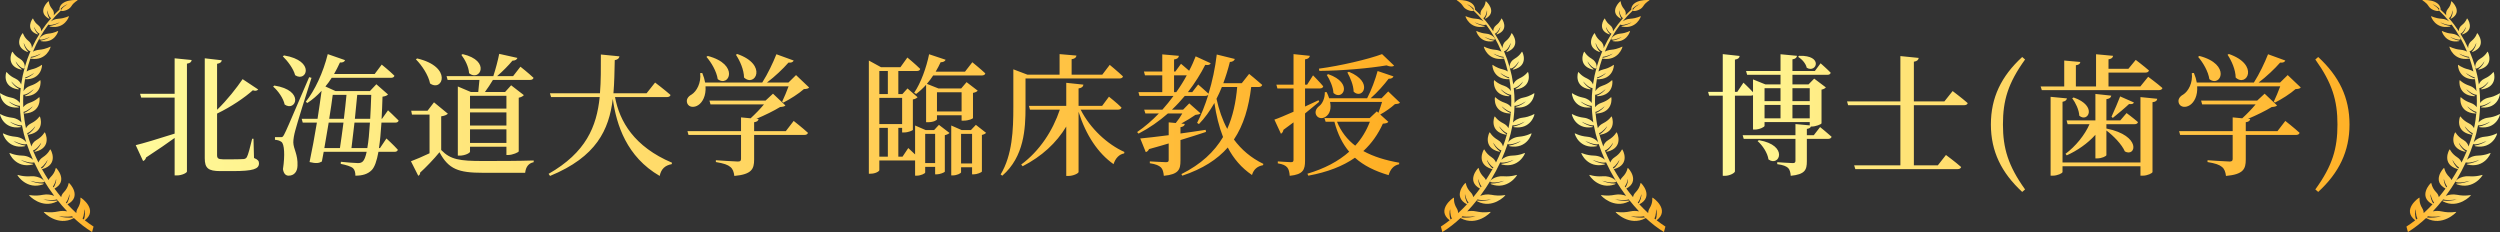 <svg width="668" height="62" viewBox="0 0 668 62" fill="none" xmlns="http://www.w3.org/2000/svg">
<rect x="0" y="0" width="668" height="62" fill="#333333" stroke="none"/>
<path d="M11.04 10.817C10.546 10.871 11.022 11.01 11.022 11.01C14.627 11.591 15.601 8.374 15.545 8.272C15.496 8.187 14.675 8.83 12.91 8.987C11.147 9.144 10.19 10.514 10.651 10.584C11.638 10.73 13.354 9.845 13.354 9.845C13.008 10.178 11.745 10.736 11.04 10.817ZM11.486 49.268C11.486 49.268 12.041 48.991 11.385 49.025C10.46 49.077 8.634 48.638 8.059 48.285C8.059 48.285 10.54 49.052 11.736 48.652C12.299 48.463 10.591 46.921 8.286 47.099C5.979 47.275 4.679 46.635 4.653 46.755C4.621 46.896 7.132 50.778 11.486 49.268ZM5.515 18.571C5.515 18.571 6.105 18.647 5.659 18.368C5.026 17.974 4.235 16.849 4.168 16.359C4.168 16.359 5.138 18.015 6.24 18.313C6.761 18.453 6.948 16.657 5.322 15.706C3.699 14.755 3.415 13.744 3.297 13.809C3.156 13.885 1.447 17.524 5.515 18.571ZM22.65 58.861C22.665 58.852 22.676 58.846 22.676 58.846C26.298 56.078 21.755 52.831 21.545 52.806C21.369 52.784 21.811 53.989 20.762 55.669C20.499 56.094 20.394 56.53 20.394 56.941C19.592 56.204 18.805 55.421 18.033 54.596C22.006 52.508 18.601 48.93 18.416 48.878C18.258 48.835 18.376 50.007 17.003 51.425C16.619 51.82 16.426 52.257 16.347 52.676C15.732 51.94 15.137 51.177 14.556 50.392C18.292 48.396 15.137 44.922 14.96 44.871C14.807 44.827 14.889 45.976 13.503 47.344C13.255 47.584 13.087 47.843 12.972 48.102C12.35 47.151 11.76 46.174 11.205 45.179C11.297 45.179 11.393 45.162 11.393 45.162C15.729 43.868 13.611 39.99 13.454 39.913C13.319 39.846 13.087 40.953 11.395 42.049C10.786 42.445 10.443 42.948 10.276 43.424C9.744 42.365 9.257 41.292 8.818 40.208C9.988 39.837 11.007 38.12 11.007 38.12C10.932 38.652 10.066 39.868 9.373 40.296C8.886 40.597 9.527 40.515 9.527 40.515C13.949 39.394 12.124 35.438 11.972 35.355C11.843 35.286 11.528 36.38 9.759 37.405C8.931 37.888 8.535 38.568 8.402 39.143C7.962 37.962 7.582 36.773 7.271 35.582C8.374 35.186 9.42 33.731 9.42 33.731C9.294 34.241 8.339 35.369 7.63 35.747C7.128 36.012 7.754 35.968 7.754 35.968C12.141 35.121 10.765 31.199 10.627 31.112C10.508 31.036 10.096 32.076 8.286 32.975C7.606 33.312 7.181 33.786 6.945 34.244C6.784 33.521 6.649 32.796 6.544 32.075C6.435 31.348 6.355 30.621 6.295 29.896C7.451 29.644 8.779 28.361 8.779 28.361C8.545 28.841 7.372 29.819 6.604 30.101C6.059 30.298 6.677 30.328 6.677 30.328C11.108 30.032 10.636 26.072 10.522 25.968C10.426 25.883 9.797 26.84 7.844 27.495C7.072 27.753 6.544 28.197 6.216 28.636C6.165 27.519 6.171 26.41 6.227 25.309C6.252 25.317 6.278 25.323 6.308 25.32C7.499 25.235 9.032 23.784 9.032 23.784C8.796 24.254 7.623 25.215 6.86 25.487C6.323 25.679 6.932 25.712 6.932 25.712C11.312 25.444 10.891 21.532 10.778 21.431C10.684 21.344 10.053 22.286 8.121 22.92C7.166 23.235 6.574 23.833 6.289 24.355C6.375 23.275 6.51 22.206 6.69 21.155C6.742 21.166 6.787 21.173 6.787 21.173C11.091 21.293 11.309 17.445 11.213 17.337C11.134 17.243 10.373 18.109 8.387 18.558C7.878 18.675 7.451 18.875 7.11 19.108C7.387 17.922 7.724 16.761 8.116 15.628C8.176 15.652 8.234 15.671 8.234 15.671C12.442 16.347 13.58 12.59 13.514 12.472C13.458 12.372 12.499 13.122 10.437 13.307C9.798 13.362 9.248 13.558 8.811 13.801C9.907 11.141 11.318 8.682 12.969 6.504C12.967 6.58 13.001 6.633 13.083 6.648C14.125 6.834 16.003 5.939 16.003 5.939C15.617 6.286 14.239 6.844 13.486 6.91C12.952 6.953 13.454 7.114 13.454 7.114C17.267 7.839 18.48 4.438 18.425 4.328C18.378 4.234 17.468 4.895 15.577 5.012C14.723 5.064 14.033 5.387 13.578 5.73C14.431 4.678 15.339 3.696 16.304 2.802L16.246 2.296C16.662 1.835 17.586 1.246 18.067 1.117C18.067 1.117 16.405 2.062 16.304 2.802C16.257 3.15 18.322 2.879 19.053 1.685C19.782 0.488 20.859 0.1 20.762 0.041C20.647 -0.028 16.175 -0.298 15.86 2.413C15.86 2.413 15.869 2.511 15.909 2.562C15.375 3.048 14.856 3.558 14.35 4.093C14.473 3.606 14.428 2.976 13.953 2.416C12.948 1.23 13.121 0.3 12.991 0.325C12.839 0.361 9.864 3.114 12.933 4.926C12.933 4.926 13.409 5.126 13.139 4.786C12.759 4.301 12.541 3.157 12.688 2.719C12.688 2.719 12.836 4.347 13.653 4.857C12.699 5.941 11.809 7.114 10.992 8.358C11.029 7.872 10.85 7.216 10.197 6.711C8.974 5.766 8.893 4.885 8.781 4.929C8.65 4.982 6.628 7.919 9.909 9.158C9.909 9.158 10.396 9.274 10.063 8.998C9.59 8.609 9.096 7.588 9.118 7.166C9.118 7.166 9.675 8.654 10.565 8.999C10.568 9.001 10.572 9.001 10.578 9.001C9.812 10.225 9.118 11.514 8.5 12.857C8.545 12.297 8.356 11.555 7.646 10.973C6.259 9.837 6.205 8.808 6.071 8.854C5.918 8.913 3.415 12.293 7.192 13.823C7.192 13.823 7.758 13.969 7.378 13.64C6.844 13.173 6.315 11.969 6.36 11.477C6.36 11.477 6.945 13.227 7.964 13.656C8.028 13.682 8.091 13.672 8.153 13.639C6.952 16.431 6.09 19.442 5.648 22.573C5.455 22.032 4.977 21.387 4.093 20.984C2.286 20.17 1.829 19.173 1.719 19.248C1.589 19.337 0.476 23.178 4.771 23.866C4.771 23.866 5.382 23.891 4.881 23.65C4.175 23.306 3.182 22.242 3.034 21.752C3.034 21.752 4.291 23.34 5.46 23.538C5.483 23.542 5.502 23.538 5.526 23.535C5.378 24.846 5.301 26.172 5.307 27.513C4.956 26.978 4.181 26.319 3.01 26.09C0.941 25.685 0.105 24.818 0.027 24.914C-0.063 25.03 0.371 28.992 4.807 28.742C4.807 28.742 5.408 28.636 4.827 28.509C4.007 28.325 2.625 27.505 2.286 27.061C2.286 27.061 4.108 28.31 5.318 28.276C5.346 29.405 5.43 30.543 5.577 31.684C5.622 32.029 5.672 32.374 5.73 32.718C5.299 32.203 4.419 31.59 3.197 31.45C1.038 31.201 0.066 30.386 0.004 30.489C-0.075 30.614 0.934 34.594 5.393 33.995C5.393 33.995 5.989 33.841 5.382 33.757C4.524 33.637 3.006 32.911 2.601 32.489C2.601 32.489 4.647 33.629 5.865 33.484C6.15 35 6.542 36.533 7.034 38.064C6.705 37.51 5.648 36.666 4.126 36.536C1.885 36.347 0.838 35.539 0.776 35.648C0.709 35.777 1.975 39.849 6.54 39.095C6.54 39.095 7.143 38.918 6.512 38.848C5.618 38.751 4.014 38.052 3.572 37.628C3.572 37.628 5.757 38.743 7.005 38.55C7.094 38.536 7.136 38.481 7.145 38.402C7.619 39.841 8.181 41.276 8.816 42.69C8.305 42.191 7.274 41.612 5.955 41.579C3.705 41.521 2.571 40.776 2.522 40.889C2.468 41.024 4.177 45.006 8.642 43.984C8.642 43.984 9.225 43.772 8.586 43.74C7.69 43.696 6.011 43.093 5.524 42.699C5.524 42.699 7.823 43.681 9.047 43.413C9.08 43.405 9.109 43.391 9.129 43.373C10.602 46.536 12.434 49.589 14.492 52.344C13.733 52.033 12.633 51.814 11.498 52.047C9.217 52.511 7.763 52.028 7.765 52.153C7.765 52.3 11.185 55.894 15.219 53.832C15.219 53.832 15.71 53.482 15.062 53.6C14.141 53.763 12.202 53.551 11.544 53.268C11.544 53.268 13.995 53.693 15.204 53.278C16.088 54.403 17.006 55.475 17.954 56.477C17.265 56.339 16.463 56.302 15.65 56.479C13.24 57.006 11.681 56.513 11.685 56.646C11.691 56.8 15.415 60.571 19.648 58.324C19.648 58.324 19.693 58.292 19.735 58.25C21.318 59.726 22.954 60.996 24.603 62L25 60.538C24.213 60.03 23.426 59.47 22.65 58.861ZM8.277 15.182C9.429 15.095 10.956 14.308 10.956 14.308C10.55 14.7 9.077 15.351 8.256 15.444C8.222 15.449 8.204 15.453 8.177 15.457C8.211 15.364 8.243 15.275 8.277 15.182ZM6.776 20.669C7.878 20.411 9.139 19.476 9.139 19.476C8.833 19.915 7.537 20.749 6.753 20.946C6.742 20.95 6.736 20.953 6.727 20.954C6.742 20.859 6.759 20.764 6.776 20.669ZM10.963 44.74C11.955 44.163 12.693 42.712 12.693 42.712C12.659 43.245 11.882 44.496 11.224 44.95C11.177 44.983 11.151 45.005 11.123 45.029C11.07 44.933 11.018 44.839 10.963 44.74ZM14.331 50.08C14.267 49.992 14.203 49.903 14.14 49.813C14.769 49.027 15.001 47.807 15.001 47.807C15.106 48.293 14.78 49.442 14.331 50.08ZM17.816 54.356C17.747 54.279 17.677 54.202 17.608 54.124C18.314 53.312 18.547 51.876 18.547 51.876C18.678 52.409 18.316 53.745 17.816 54.356ZM19.476 58.08C18.502 58.27 16.437 58.068 15.73 57.777C15.73 57.777 17.893 58.073 19.247 57.782C19.345 57.877 19.446 57.975 19.547 58.072C19.521 58.075 19.506 58.075 19.476 58.08ZM22.058 58.385C22.581 57.431 22.497 55.913 22.497 55.913C22.783 56.461 22.763 57.956 22.388 58.651C22.279 58.564 22.167 58.475 22.058 58.385Z" fill="url(#paint0_linear_1281_3616)"/>
<path d="M46.662 25.065V15.58L51.212 16.035C51.142 16.525 50.862 16.875 49.952 17.015V45.82C49.952 46.205 48.552 46.87 47.327 46.87H46.662V36.86C44.772 38.225 42.217 40.01 39.032 42.075C38.927 42.53 38.612 42.915 38.227 43.02L36.267 38.785C38.052 38.365 42.287 37.105 46.662 35.705V26.08H37.737L37.422 25.065H46.662ZM67.732 37.07L67.872 42.215C68.922 42.635 69.202 43.02 69.202 43.65C69.202 45.155 67.662 45.715 62.202 45.715H58.842C55.657 45.715 54.712 44.945 54.712 42.285V15.58L59.262 16.105C59.192 16.56 58.877 16.91 58.002 17.05V29.335C60.697 26.745 63.252 23.455 64.827 21.145L68.992 23.91C68.712 24.26 68.187 24.365 67.557 24.12C65.422 26.045 61.852 28.495 58.002 30.35V41.445C58.002 42.25 58.282 42.565 59.542 42.565H62.447C63.672 42.565 64.617 42.53 65.107 42.495C65.457 42.46 65.702 42.355 65.947 42.005C66.297 41.445 66.857 39.24 67.382 37.07H67.732ZM75.572 15.055L75.887 14.81C84.392 16.21 81.907 22.125 78.862 20.095C78.407 18.345 76.867 16.315 75.572 15.055ZM72.982 23.14L73.297 22.86C81.522 24.12 79.037 30 76.062 27.935C75.712 26.255 74.312 24.26 72.982 23.14ZM82.607 20.62L83.237 20.795C81.837 25.1 79.352 33.08 78.897 34.865C78.582 36.02 78.372 37.14 78.372 38.05C78.407 39.8 79.632 41.27 79.492 44.28C79.457 45.925 78.547 46.94 77.112 46.94C76.377 46.94 75.782 46.415 75.607 45.19C76.167 41.515 75.992 38.435 75.187 37.91C74.732 37.56 74.207 37.42 73.472 37.35V36.65H74.977C75.467 36.65 75.572 36.615 75.922 35.95C76.587 34.655 76.587 34.655 82.607 20.62ZM93.912 39.555H98.147C98.462 37.84 98.672 35.565 98.847 32.765H94.717C94.437 35.25 94.157 37.7 93.912 39.555ZM91.777 32.765H87.822C87.437 35.04 87.052 37.385 86.667 39.555H90.832C91.112 37.665 91.462 35.25 91.777 32.765ZM92.582 25.345H88.907C88.697 27.06 88.347 29.335 87.962 31.75H91.882C92.162 29.475 92.407 27.2 92.582 25.345ZM99.197 25.345H95.452C95.277 27.235 95.067 29.475 94.822 31.75H98.917C99.022 29.825 99.127 27.69 99.197 25.345ZM105.602 32.765H101.927C101.752 35.46 101.542 37.735 101.262 39.555H101.542L103.257 37C103.257 37 105.217 38.785 106.302 40.01C106.232 40.395 105.882 40.57 105.392 40.57H101.122C100.667 43.055 100.107 44.63 99.337 45.435C98.252 46.555 96.782 46.94 94.962 46.94C94.962 46.065 94.787 45.4 94.332 44.945C93.772 44.455 92.477 44.07 91.042 43.79L91.077 43.23C92.547 43.37 94.822 43.58 95.627 43.58C96.292 43.58 96.607 43.44 96.957 43.125C97.342 42.74 97.692 41.9 97.972 40.57H86.492C86.317 41.48 86.142 42.355 86.002 43.16C85.232 43.615 84.427 43.72 82.712 43.3C83.377 40.185 84.077 36.405 84.672 32.765H80.892L80.612 31.75H84.847C85.267 29.02 85.652 26.395 85.932 24.26C84.742 25.555 83.482 26.64 82.117 27.515L81.697 27.2C84.077 24.225 86.352 19.43 87.577 14.46L92.197 16.07C92.057 16.49 91.602 16.77 90.832 16.7C90.342 17.785 89.817 18.8 89.257 19.78H100.107L101.997 17.26C101.997 17.26 104.167 19.01 105.392 20.235C105.322 20.62 104.937 20.795 104.447 20.795H88.627C88.102 21.635 87.542 22.405 86.947 23.105L89.642 24.33H98.847L100.562 22.51L103.677 25.24C103.432 25.52 102.977 25.73 102.207 25.835C102.137 28.005 102.067 29.965 101.962 31.75H102.067L103.677 29.475C103.677 29.475 105.462 31.12 106.512 32.205C106.442 32.59 106.092 32.765 105.602 32.765ZM123.277 14.67L123.627 14.46C131.292 16.245 128.177 21.915 125.342 19.57C125.237 17.855 124.257 15.93 123.277 14.67ZM135.317 25.59H125.587V29.02H135.317V25.59ZM125.587 38.19H135.317V34.55H125.587V38.19ZM125.587 30.035V33.535H135.317V30.035H125.587ZM128.107 21.355H119.602L119.322 20.34H131.817C132.412 18.52 133.042 16.14 133.392 14.39L138.257 15.475C138.117 15.895 137.697 16.21 136.927 16.21C135.947 17.4 134.372 19.01 132.832 20.34H137.102L139.062 17.82C139.062 17.82 141.232 19.535 142.562 20.795C142.457 21.18 142.107 21.355 141.617 21.355H131.712C131.082 22.405 130.312 23.595 129.577 24.575H134.967L136.577 22.79L139.972 25.415C139.762 25.695 139.272 25.975 138.607 26.115V40.43C138.572 40.71 136.927 41.41 135.842 41.41H135.317V39.205H125.587V40.535C125.587 40.885 124.222 41.585 122.822 41.585H122.332V23.105L125.797 24.575H127.792C127.897 23.56 128.037 22.335 128.107 21.355ZM111.132 15.86L111.447 15.615C121.037 17.855 118.272 24.68 114.912 22.3C114.492 20.095 112.707 17.435 111.132 15.86ZM117.887 31.085V40.08C120.337 42.635 122.787 43.02 128.982 43.02C132.972 43.02 138.362 43.02 142.597 42.88V43.335C141.232 43.615 140.497 44.595 140.322 46.17H129.017C122.542 46.17 119.847 45.225 117.432 40.675C115.997 42.46 113.687 44.84 112.252 46.135C112.287 46.555 112.077 46.8 111.762 46.975L109.802 43.09C111.062 42.635 112.917 41.83 114.772 40.955V30.63H110.082L109.872 29.58H114.247L115.962 27.34L119.672 30.385C119.392 30.665 118.867 30.945 117.887 31.085ZM178.192 25.94H164.332C165.557 32.485 169.477 39.205 179.557 43.475L179.487 43.86C177.737 44.175 176.652 45.12 176.267 47.01C167.447 41.9 164.717 33.395 163.737 26.43C162.722 34.725 159.362 41.9 146.972 47.01L146.587 46.45C156.562 40.745 159.432 33.85 160.237 25.94H147.252L146.937 24.925H160.307C160.587 21.635 160.552 18.17 160.552 14.565L165.522 15.055C165.417 15.58 165.102 15.93 164.262 16.07C164.192 19.115 164.157 22.09 163.912 24.925H172.767L175.042 22.055C175.042 22.055 177.632 24.015 179.172 25.38C179.067 25.765 178.682 25.94 178.192 25.94ZM196.637 14.635L196.987 14.425C205.247 17.295 201.747 23.42 198.807 20.725C198.772 18.625 197.722 16.245 196.637 14.635ZM188.762 15.195L189.112 14.95C197.687 17.19 194.817 23.49 191.772 21.145C191.492 19.115 190.057 16.665 188.762 15.195ZM209.972 35.04L212.072 32.31C212.072 32.31 214.487 34.2 215.887 35.495C215.782 35.88 215.432 36.055 214.907 36.055H201.502V42.635C201.502 45.155 200.872 46.59 196.217 47.01C196.077 45.96 195.832 45.155 195.132 44.595C194.467 44.035 193.417 43.65 191.282 43.3V42.81C191.282 42.81 196.252 43.16 197.162 43.16C197.827 43.16 198.002 42.95 198.002 42.425V36.055H183.967L183.687 35.04H198.002V31.365L200.557 31.61C201.747 30.525 203.147 29.09 204.127 27.9H189.847L189.567 26.885H204.547L206.542 25.03L209.867 28.18C209.587 28.46 209.202 28.53 208.432 28.6C206.857 29.58 204.337 30.805 202.097 31.75L202.692 31.785C202.622 32.275 202.272 32.555 201.502 32.66V35.04H209.972ZM212.702 20.06L216.202 23.385C215.922 23.7 215.537 23.77 214.802 23.805C213.472 24.995 211.057 26.535 209.307 27.41L208.992 27.165C209.517 26.08 210.217 24.4 210.707 23.07H188.517C188.692 25.59 187.712 27.34 186.592 28.075C185.507 28.81 184.107 28.705 183.652 27.655C183.232 26.605 183.862 25.765 184.772 25.275C186.172 24.4 187.397 22.09 187.082 19.535L187.642 19.5C188.027 20.41 188.272 21.25 188.412 22.055H203.672C205.107 19.815 206.577 16.735 207.452 14.495L212.072 16.175C211.897 16.595 211.442 16.805 210.672 16.735C209.272 18.345 207.067 20.445 204.932 22.055H210.672L212.702 20.06ZM256.938 24.645H250.358V29.79H256.938V24.645ZM244.793 25.1L244.268 24.785C246.018 22.23 247.523 18.1 248.258 14.495L252.668 15.965C252.528 16.35 252.073 16.63 251.338 16.63C250.953 17.47 250.498 18.31 250.008 19.15H257.848L259.808 16.63C259.808 16.63 261.978 18.38 263.273 19.605C263.203 19.99 262.818 20.165 262.328 20.165H249.343C248.853 20.935 248.293 21.67 247.663 22.405L250.743 23.63H256.833L258.268 21.95L261.243 24.225C260.998 24.505 260.683 24.68 259.983 24.82V31.54C259.983 31.68 258.933 32.24 257.428 32.24H256.938V30.805H250.358V31.89C250.358 32.1 249.448 32.66 247.943 32.66H247.453V22.65C246.648 23.56 245.738 24.4 244.793 25.1ZM247.208 43.58H249.868V35.775H247.208V43.58ZM234.958 34.165V41.865H237.233V34.165H234.958ZM237.233 18.975H234.958V25.135H237.233V18.975ZM241.048 33.15V26.15H234.958V33.15H241.048ZM249.588 34.76L250.883 33.36L253.718 35.53C253.508 35.74 253.053 35.985 252.458 36.125V45.855C252.423 46.065 251.128 46.59 250.288 46.59H249.868V44.595H247.208V46.1C247.208 46.345 246.053 46.94 244.933 46.94H244.513V42.88H234.958V45.47C234.958 45.715 234.048 46.415 232.578 46.415H232.158V16.175L235.413 17.96H240.593L242.448 15.37C242.448 15.37 244.618 17.155 245.878 18.415C245.808 18.8 245.458 18.975 244.933 18.975H240.033V25.135H241.118L242.483 23.63L245.178 25.975C244.968 26.22 244.478 26.5 243.918 26.57V34.725C243.848 34.865 242.693 35.39 241.608 35.39H241.048V34.165H240.033V41.865H241.153L242.693 39.555C242.693 39.555 243.603 40.395 244.513 41.27V33.535L247.348 34.76H249.588ZM256.798 43.685H259.738V35.775H256.798V43.685ZM260.753 33.36L263.483 35.495C263.308 35.705 262.888 35.95 262.363 36.055V45.82C262.328 46.065 261.033 46.59 260.158 46.59H259.738V44.7H256.798V46.03C256.798 46.31 255.678 46.87 254.558 46.87H254.173V33.535L256.973 34.76H259.423L260.753 33.36ZM274.018 20.97V28.635C274.018 34.375 273.668 41.865 267.823 46.94L267.368 46.625C270.518 41.375 270.763 34.725 270.763 28.635V18.52L274.543 19.955H283.118V14.46L287.633 14.845C287.563 15.335 287.248 15.685 286.338 15.825V19.955H294.528L296.523 17.33C296.523 17.33 298.728 19.15 300.058 20.41C299.988 20.795 299.603 20.97 299.113 20.97H274.018ZM298.728 29.3H288.753C291.308 34.375 295.963 38.61 300.443 40.605L300.373 40.99C299.043 41.235 298.063 42.25 297.538 43.86C293.408 40.955 290.153 36.125 288.193 29.86V45.96C288.193 46.31 286.793 47.01 285.498 47.01H284.903V33.815C282.278 38.19 278.358 41.795 273.248 44.42L272.863 43.965C277.798 40.325 281.298 34.935 283.188 29.3H275.208L274.928 28.285H284.903V22.125L289.488 22.615C289.418 23.14 289.103 23.49 288.193 23.63V28.285H294.493L296.313 25.835C296.313 25.835 298.448 27.515 299.673 28.74C299.568 29.125 299.218 29.3 298.728 29.3ZM330.578 23.245H326.483C326.028 24.33 325.573 25.415 325.048 26.395C325.713 29.37 326.623 32.03 327.918 34.445C329.423 31.085 330.228 27.34 330.578 23.245ZM313.708 24.61H314.303C315.353 23.14 316.298 21.635 317.103 20.13H313.708V24.61ZM336.318 23.245H334.323C333.658 28.67 332.328 33.36 329.703 37.28C331.698 39.975 334.253 42.18 337.578 43.79L337.473 44.14C335.933 44.42 334.953 45.295 334.533 46.765C331.698 44.84 329.598 42.355 328.058 39.415C325.258 42.6 321.373 45.12 315.913 46.94L315.668 46.52C320.918 43.895 324.453 40.57 326.798 36.615C325.713 33.85 324.978 30.805 324.488 27.515C323.263 29.685 321.898 31.575 320.358 33.15L319.868 32.835C320.953 30.7 322.003 28.11 322.878 25.275C322.703 25.52 322.423 25.625 322.038 25.625H316.578C315.528 26.885 314.408 28.11 313.148 29.3H316.123L317.768 27.62L320.778 30.28C320.533 30.56 320.113 30.63 319.413 30.7C318.398 31.4 316.998 32.275 315.633 33.01L316.578 33.115C316.508 33.605 316.158 33.85 315.423 33.99V35.67C317.558 35.39 319.833 35.04 322.143 34.69L322.248 35.25C320.393 35.88 318.153 36.58 315.423 37.42V42.915C315.423 45.295 314.933 46.59 310.978 46.975C310.873 45.995 310.698 45.225 310.208 44.735C309.683 44.245 308.878 43.86 307.233 43.615V43.125C307.233 43.125 310.838 43.335 311.538 43.335C312.098 43.335 312.273 43.195 312.273 42.74V38.33C310.663 38.82 308.913 39.31 307.023 39.835C306.848 40.255 306.498 40.57 306.148 40.64L304.678 37C306.253 36.86 308.983 36.545 312.273 36.125V32.695L314.163 32.87C314.828 32.065 315.458 31.12 315.913 30.315H312.063C309.753 32.345 307.128 34.2 304.223 35.705L303.838 35.285C305.938 33.85 307.863 32.17 309.648 30.315H306.043L305.728 29.3H310.593C311.643 28.11 312.658 26.885 313.568 25.625H304.468L304.188 24.61H310.558V20.13H305.938L305.658 19.115H310.558V14.53L315.003 14.915C314.933 15.44 314.618 15.755 313.708 15.895V19.115H314.058L315.563 17.05C315.563 17.05 316.718 17.995 317.733 18.905C318.433 17.61 318.993 16.315 319.483 15.055L323.508 16.91C323.298 17.295 322.948 17.47 322.038 17.33C320.848 19.675 319.308 22.16 317.418 24.61H318.573L320.148 22.58C320.148 22.58 321.828 24.015 322.913 25.03C323.928 21.775 324.698 18.17 325.118 14.565L329.948 15.755C329.808 16.175 329.423 16.525 328.618 16.56C328.128 18.555 327.533 20.445 326.868 22.23H331.803L333.763 19.745C333.763 19.745 335.933 21.495 337.263 22.685C337.158 23.07 336.808 23.245 336.318 23.245ZM369.288 14.46L372.508 17.54C372.158 17.855 371.423 17.855 370.478 17.47C365.893 18.24 358.648 18.905 352.523 18.94L352.418 18.345C358.193 17.575 365.508 15.86 369.288 14.46ZM360.013 19.36L360.433 19.185C367.153 21.95 364.038 26.745 361.693 24.505C361.658 22.755 360.783 20.725 360.013 19.36ZM354.518 20.025L354.903 19.815C361.763 22.23 358.718 27.06 356.303 24.855C356.198 23.21 355.323 21.285 354.518 20.025ZM352.313 26.78L352.488 27.2C351.473 28.04 350.213 29.09 348.708 30.315V42.95C348.708 45.295 348.253 46.625 344.613 46.975C344.543 46.03 344.368 45.225 343.948 44.735C343.493 44.21 342.793 43.86 341.428 43.65V43.125C341.428 43.125 344.298 43.335 344.928 43.335C345.488 43.335 345.628 43.16 345.628 42.705V32.695C344.788 33.325 343.878 33.99 342.933 34.69C342.863 35.145 342.618 35.565 342.268 35.74L340.518 31.96C341.498 31.645 343.388 30.84 345.628 29.86V23.63H341.323L341.043 22.615H345.628V14.46L350.003 14.915C349.898 15.405 349.548 15.755 348.708 15.86V22.615H349.268L350.843 20.13C350.843 20.13 352.593 21.88 353.573 23.07C353.468 23.455 353.153 23.63 352.663 23.63H348.708V28.46C349.898 27.935 351.088 27.34 352.313 26.78ZM366.033 32.52H357.248C358.333 35.215 360.013 37.315 362.113 38.925C363.828 37.07 365.123 34.9 366.033 32.52ZM368.798 30.595L370.968 32.555C370.688 32.905 370.338 32.975 369.498 33.045C368.238 35.845 366.523 38.295 364.283 40.36C367.013 41.865 370.268 42.845 373.873 43.475L373.838 43.895C372.403 44.175 371.493 45.225 371.038 46.8C367.363 45.715 364.388 44.245 362.043 42.145C358.823 44.385 354.728 45.995 349.583 46.94L349.338 46.415C353.923 45.05 357.633 43.09 360.503 40.535C358.753 38.47 357.423 35.845 356.548 32.52H354.203L353.888 31.54H365.998L367.888 29.755L368.308 30.14C368.623 29.3 369.008 28.18 369.288 27.235H355.393C355.743 28.95 355.393 30.455 354.168 31.225C352.173 32.485 350.283 29.965 352.558 28.285C353.293 27.725 354.028 26.325 353.993 24.61H354.483C354.763 25.17 354.973 25.73 355.148 26.255H365.298C366.418 24.12 367.503 21.18 368.098 18.975L372.333 20.41C372.193 20.795 371.773 21.075 371.038 21.04C369.883 22.58 368.063 24.645 366.243 26.255H369.148L370.933 24.435L374.083 27.445C373.803 27.725 373.418 27.76 372.718 27.83C371.773 28.705 370.128 29.895 368.798 30.595Z" fill="url(#paint1_linear_1281_3616)"/>
<path d="M398.96 10.817C399.454 10.871 398.978 11.01 398.978 11.01C395.373 11.591 394.399 8.374 394.455 8.272C394.504 8.187 395.324 8.83 397.09 8.987C398.853 9.144 399.81 10.514 399.349 10.584C398.362 10.73 396.646 9.845 396.646 9.845C396.992 10.178 398.255 10.736 398.96 10.817ZM398.514 49.268C398.514 49.268 397.959 48.991 398.615 49.025C399.54 49.077 401.366 48.638 401.941 48.285C401.941 48.285 399.46 49.052 398.264 48.652C397.701 48.463 399.409 46.921 401.714 47.099C404.021 47.275 405.321 46.635 405.347 46.755C405.379 46.896 402.868 50.778 398.514 49.268ZM404.485 18.571C404.485 18.571 403.895 18.647 404.341 18.368C404.974 17.974 405.765 16.849 405.832 16.359C405.832 16.359 404.862 18.015 403.76 18.313C403.239 18.453 403.052 16.657 404.678 15.706C406.301 14.755 406.585 13.744 406.703 13.809C406.844 13.885 408.553 17.524 404.485 18.571ZM387.35 58.861C387.335 58.852 387.324 58.846 387.324 58.846C383.702 56.078 388.245 52.831 388.455 52.806C388.631 52.784 388.189 53.989 389.238 55.669C389.501 56.094 389.606 56.53 389.606 56.941C390.408 56.204 391.195 55.421 391.967 54.596C387.994 52.508 391.399 48.93 391.584 48.878C391.742 48.835 391.624 50.007 392.997 51.425C393.381 51.82 393.574 52.257 393.653 52.676C394.268 51.94 394.863 51.177 395.444 50.392C391.708 48.396 394.863 44.922 395.04 44.871C395.193 44.827 395.111 45.976 396.497 47.344C396.745 47.584 396.913 47.843 397.028 48.102C397.65 47.151 398.24 46.174 398.795 45.179C398.703 45.179 398.607 45.162 398.607 45.162C394.271 43.868 396.389 39.99 396.546 39.913C396.681 39.846 396.913 40.953 398.605 42.049C399.214 42.445 399.557 42.948 399.724 43.424C400.256 42.365 400.743 41.292 401.182 40.208C400.012 39.837 398.993 38.12 398.993 38.12C399.068 38.652 399.934 39.868 400.627 40.296C401.114 40.597 400.473 40.515 400.473 40.515C396.051 39.394 397.876 35.438 398.028 35.355C398.157 35.286 398.472 36.38 400.241 37.405C401.069 37.888 401.465 38.568 401.598 39.143C402.038 37.962 402.418 36.773 402.729 35.582C401.626 35.186 400.58 33.731 400.58 33.731C400.706 34.241 401.661 35.369 402.37 35.747C402.872 36.012 402.246 35.968 402.246 35.968C397.859 35.121 399.235 31.199 399.373 31.112C399.492 31.036 399.904 32.076 401.714 32.975C402.394 33.312 402.819 33.786 403.055 34.244C403.216 33.521 403.351 32.796 403.456 32.075C403.565 31.348 403.645 30.621 403.705 29.896C402.549 29.644 401.221 28.361 401.221 28.361C401.455 28.841 402.628 29.819 403.396 30.101C403.941 30.298 403.323 30.328 403.323 30.328C398.892 30.032 399.364 26.072 399.478 25.968C399.574 25.883 400.203 26.84 402.156 27.495C402.928 27.753 403.456 28.197 403.784 28.636C403.835 27.519 403.829 26.41 403.773 25.309C403.748 25.317 403.722 25.323 403.692 25.32C402.501 25.235 400.968 23.784 400.968 23.784C401.204 24.254 402.377 25.215 403.14 25.487C403.677 25.679 403.068 25.712 403.068 25.712C398.688 25.444 399.109 21.532 399.222 21.431C399.316 21.344 399.947 22.286 401.879 22.92C402.834 23.235 403.426 23.833 403.711 24.355C403.625 23.275 403.49 22.206 403.31 21.155C403.258 21.166 403.213 21.173 403.213 21.173C398.909 21.293 398.692 17.445 398.787 17.337C398.866 17.243 399.626 18.109 401.613 18.558C402.122 18.675 402.549 18.875 402.89 19.108C402.613 17.922 402.276 16.761 401.884 15.628C401.824 15.652 401.766 15.671 401.766 15.671C397.558 16.347 396.42 12.59 396.486 12.472C396.542 12.372 397.501 13.122 399.563 13.307C400.202 13.362 400.752 13.558 401.189 13.801C400.093 11.141 398.682 8.682 397.031 6.504C397.033 6.58 396.999 6.633 396.917 6.648C395.875 6.834 393.998 5.939 393.998 5.939C394.383 6.286 395.761 6.844 396.514 6.91C397.048 6.953 396.546 7.114 396.546 7.114C392.733 7.839 391.52 4.438 391.575 4.328C391.622 4.234 392.532 4.895 394.423 5.012C395.277 5.064 395.967 5.387 396.422 5.73C395.569 4.678 394.661 3.696 393.696 2.802L393.754 2.296C393.338 1.835 392.414 1.246 391.933 1.117C391.933 1.117 393.595 2.062 393.696 2.802C393.743 3.15 391.678 2.879 390.947 1.685C390.218 0.488 389.141 0.1 389.238 0.041C389.353 -0.028 393.825 -0.298 394.14 2.413C394.14 2.413 394.131 2.511 394.091 2.562C394.625 3.048 395.144 3.558 395.65 4.093C395.527 3.606 395.572 2.976 396.047 2.416C397.052 1.23 396.879 0.3 397.009 0.325C397.161 0.361 400.136 3.114 397.067 4.926C397.067 4.926 396.591 5.126 396.861 4.786C397.241 4.301 397.459 3.157 397.312 2.719C397.312 2.719 397.164 4.347 396.347 4.857C397.301 5.941 398.191 7.114 399.008 8.358C398.971 7.872 399.15 7.216 399.803 6.711C401.026 5.766 401.107 4.885 401.219 4.929C401.35 4.982 403.372 7.919 400.091 9.158C400.091 9.158 399.604 9.274 399.937 8.998C400.41 8.609 400.904 7.588 400.882 7.166C400.882 7.166 400.325 8.654 399.435 8.999C399.432 9.001 399.428 9.001 399.422 9.001C400.188 10.225 400.882 11.514 401.5 12.857C401.455 12.297 401.644 11.555 402.354 10.973C403.741 9.837 403.795 8.808 403.929 8.854C404.082 8.913 406.585 12.293 402.808 13.823C402.808 13.823 402.242 13.969 402.623 13.64C403.156 13.173 403.685 11.969 403.64 11.477C403.64 11.477 403.055 13.227 402.036 13.656C401.972 13.682 401.909 13.672 401.847 13.639C403.048 16.431 403.91 19.442 404.352 22.573C404.545 22.032 405.023 21.387 405.907 20.984C407.714 20.17 408.171 19.173 408.281 19.248C408.411 19.337 409.524 23.178 405.229 23.866C405.229 23.866 404.618 23.891 405.119 23.65C405.825 23.306 406.818 22.242 406.966 21.752C406.966 21.752 405.709 23.34 404.54 23.538C404.517 23.542 404.498 23.538 404.474 23.535C404.622 24.846 404.699 26.172 404.693 27.513C405.044 26.978 405.819 26.319 406.99 26.09C409.059 25.685 409.895 24.818 409.973 24.914C410.063 25.03 409.629 28.992 405.193 28.742C405.193 28.742 404.592 28.636 405.173 28.509C405.993 28.325 407.375 27.505 407.714 27.061C407.714 27.061 405.892 28.31 404.682 28.276C404.654 29.405 404.57 30.543 404.423 31.684C404.378 32.029 404.328 32.374 404.27 32.718C404.701 32.203 405.581 31.59 406.803 31.45C408.962 31.201 409.934 30.386 409.996 30.489C410.075 30.614 409.066 34.594 404.607 33.995C404.607 33.995 404.011 33.841 404.618 33.757C405.476 33.637 406.994 32.911 407.399 32.489C407.399 32.489 405.353 33.629 404.135 33.484C403.85 35 403.458 36.533 402.966 38.064C403.295 37.51 404.352 36.666 405.874 36.536C408.115 36.347 409.162 35.539 409.224 35.648C409.291 35.777 408.025 39.849 403.46 39.095C403.46 39.095 402.857 38.918 403.488 38.848C404.382 38.751 405.986 38.052 406.428 37.628C406.428 37.628 404.243 38.743 402.995 38.55C402.906 38.536 402.864 38.481 402.855 38.402C402.381 39.841 401.819 41.276 401.184 42.69C401.695 42.191 402.726 41.612 404.045 41.579C406.295 41.521 407.429 40.776 407.478 40.889C407.532 41.024 405.823 45.006 401.358 43.984C401.358 43.984 400.775 43.772 401.414 43.74C402.31 43.696 403.989 43.093 404.476 42.699C404.476 42.699 402.177 43.681 400.953 43.413C400.92 43.405 400.891 43.391 400.871 43.373C399.398 46.536 397.565 49.589 395.508 52.344C396.267 52.033 397.367 51.814 398.502 52.047C400.783 52.511 402.237 52.028 402.235 52.153C402.235 52.3 398.815 55.894 394.781 53.832C394.781 53.832 394.29 53.482 394.939 53.6C395.859 53.763 397.798 53.551 398.456 53.268C398.456 53.268 396.005 53.693 394.796 53.278C393.912 54.403 392.994 55.475 392.046 56.477C392.735 56.339 393.537 56.302 394.35 56.479C396.76 57.006 398.319 56.513 398.315 56.646C398.309 56.8 394.584 60.571 390.352 58.324C390.352 58.324 390.307 58.292 390.265 58.25C388.682 59.726 387.046 60.996 385.397 62L385 60.538C385.787 60.03 386.574 59.47 387.35 58.861ZM401.723 15.182C400.571 15.095 399.044 14.308 399.044 14.308C399.45 14.7 400.923 15.351 401.744 15.444C401.778 15.449 401.796 15.453 401.823 15.457C401.789 15.364 401.757 15.275 401.723 15.182ZM403.224 20.669C402.122 20.411 400.861 19.476 400.861 19.476C401.167 19.915 402.463 20.749 403.247 20.946C403.258 20.95 403.264 20.953 403.273 20.954C403.258 20.859 403.241 20.764 403.224 20.669ZM399.037 44.74C398.045 44.163 397.307 42.712 397.307 42.712C397.341 43.245 398.118 44.496 398.776 44.95C398.823 44.983 398.849 45.005 398.877 45.029C398.93 44.933 398.982 44.839 399.037 44.74ZM395.669 50.08C395.733 49.992 395.797 49.903 395.86 49.813C395.231 49.027 394.999 47.807 394.999 47.807C394.894 48.293 395.22 49.442 395.669 50.08ZM392.184 54.356C392.253 54.279 392.323 54.202 392.392 54.124C391.686 53.312 391.453 51.876 391.453 51.876C391.322 52.409 391.684 53.745 392.184 54.356ZM390.524 58.08C391.498 58.27 393.563 58.068 394.27 57.777C394.27 57.777 392.107 58.073 390.753 57.782C390.655 57.877 390.554 57.975 390.453 58.072C390.479 58.075 390.494 58.075 390.524 58.08ZM387.942 58.385C387.419 57.431 387.503 55.913 387.503 55.913C387.217 56.461 387.237 57.956 387.612 58.651C387.721 58.564 387.833 58.475 387.942 58.385Z" fill="url(#paint2_linear_1281_3616)"/>
<path d="M431.04 10.817C430.546 10.871 431.022 11.01 431.022 11.01C434.627 11.591 435.601 8.374 435.545 8.272C435.496 8.187 434.676 8.83 432.91 8.987C431.147 9.144 430.19 10.514 430.651 10.584C431.638 10.73 433.354 9.845 433.354 9.845C433.008 10.178 431.745 10.736 431.04 10.817ZM431.486 49.268C431.486 49.268 432.041 48.991 431.385 49.025C430.46 49.077 428.634 48.638 428.059 48.285C428.059 48.285 430.54 49.052 431.736 48.652C432.299 48.463 430.591 46.921 428.286 47.099C425.979 47.275 424.679 46.635 424.653 46.755C424.621 46.896 427.132 50.778 431.486 49.268ZM425.515 18.571C425.515 18.571 426.105 18.647 425.659 18.368C425.026 17.974 424.235 16.849 424.168 16.359C424.168 16.359 425.138 18.015 426.24 18.313C426.761 18.453 426.948 16.657 425.322 15.706C423.699 14.755 423.415 13.744 423.297 13.809C423.156 13.885 421.447 17.524 425.515 18.571ZM442.65 58.861C442.665 58.852 442.676 58.846 442.676 58.846C446.298 56.078 441.755 52.831 441.545 52.806C441.369 52.784 441.811 53.989 440.762 55.669C440.499 56.094 440.394 56.53 440.394 56.941C439.592 56.204 438.805 55.421 438.033 54.596C442.006 52.508 438.601 48.93 438.416 48.878C438.258 48.835 438.376 50.007 437.003 51.425C436.619 51.82 436.426 52.257 436.347 52.676C435.732 51.94 435.137 51.177 434.556 50.392C438.292 48.396 435.137 44.922 434.96 44.871C434.807 44.827 434.889 45.976 433.503 47.344C433.255 47.584 433.087 47.843 432.972 48.102C432.35 47.151 431.76 46.174 431.205 45.179C431.297 45.179 431.393 45.162 431.393 45.162C435.729 43.868 433.611 39.99 433.454 39.913C433.319 39.846 433.087 40.953 431.395 42.049C430.786 42.445 430.443 42.948 430.276 43.424C429.744 42.365 429.257 41.292 428.818 40.208C429.988 39.837 431.007 38.12 431.007 38.12C430.932 38.652 430.066 39.868 429.373 40.296C428.886 40.597 429.527 40.515 429.527 40.515C433.949 39.394 432.124 35.438 431.972 35.355C431.843 35.286 431.528 36.38 429.759 37.405C428.931 37.888 428.535 38.568 428.402 39.143C427.962 37.962 427.582 36.773 427.271 35.582C428.374 35.186 429.42 33.731 429.42 33.731C429.294 34.241 428.339 35.369 427.63 35.747C427.128 36.012 427.754 35.968 427.754 35.968C432.141 35.121 430.765 31.199 430.627 31.112C430.508 31.036 430.096 32.076 428.286 32.975C427.606 33.312 427.181 33.786 426.945 34.244C426.784 33.521 426.649 32.796 426.544 32.075C426.435 31.348 426.355 30.621 426.295 29.896C427.451 29.644 428.779 28.361 428.779 28.361C428.545 28.841 427.372 29.819 426.604 30.101C426.059 30.298 426.677 30.328 426.677 30.328C431.108 30.032 430.636 26.072 430.522 25.968C430.426 25.883 429.797 26.84 427.844 27.495C427.072 27.753 426.544 28.197 426.216 28.636C426.165 27.519 426.171 26.41 426.227 25.309C426.252 25.317 426.278 25.323 426.308 25.32C427.499 25.235 429.032 23.784 429.032 23.784C428.796 24.254 427.623 25.215 426.86 25.487C426.323 25.679 426.932 25.712 426.932 25.712C431.312 25.444 430.891 21.532 430.778 21.431C430.684 21.344 430.053 22.286 428.121 22.92C427.166 23.235 426.574 23.833 426.289 24.355C426.375 23.275 426.51 22.206 426.69 21.155C426.742 21.166 426.787 21.173 426.787 21.173C431.091 21.293 431.308 17.445 431.213 17.337C431.134 17.243 430.374 18.109 428.387 18.558C427.878 18.675 427.451 18.875 427.11 19.108C427.387 17.922 427.724 16.761 428.116 15.628C428.176 15.652 428.234 15.671 428.234 15.671C432.442 16.347 433.58 12.59 433.514 12.472C433.458 12.372 432.499 13.122 430.437 13.307C429.798 13.362 429.248 13.558 428.811 13.801C429.907 11.141 431.318 8.682 432.969 6.504C432.967 6.58 433.001 6.633 433.083 6.648C434.125 6.834 436.002 5.939 436.002 5.939C435.617 6.286 434.239 6.844 433.486 6.91C432.952 6.953 433.454 7.114 433.454 7.114C437.267 7.839 438.48 4.438 438.425 4.328C438.378 4.234 437.468 4.895 435.577 5.012C434.723 5.064 434.033 5.387 433.578 5.73C434.431 4.678 435.339 3.696 436.304 2.802L436.246 2.296C436.662 1.835 437.586 1.246 438.067 1.117C438.067 1.117 436.405 2.062 436.304 2.802C436.257 3.15 438.322 2.879 439.053 1.685C439.782 0.488 440.859 0.1 440.762 0.041C440.647 -0.028 436.175 -0.298 435.86 2.413C435.86 2.413 435.869 2.511 435.909 2.562C435.375 3.048 434.856 3.558 434.35 4.093C434.473 3.606 434.428 2.976 433.953 2.416C432.948 1.23 433.121 0.3 432.991 0.325C432.839 0.361 429.864 3.114 432.933 4.926C432.933 4.926 433.409 5.126 433.139 4.786C432.759 4.301 432.541 3.157 432.688 2.719C432.688 2.719 432.836 4.347 433.653 4.857C432.699 5.941 431.809 7.114 430.992 8.358C431.029 7.872 430.85 7.216 430.197 6.711C428.974 5.766 428.893 4.885 428.781 4.929C428.65 4.982 426.628 7.919 429.909 9.158C429.909 9.158 430.396 9.274 430.063 8.998C429.59 8.609 429.096 7.588 429.118 7.166C429.118 7.166 429.675 8.654 430.565 8.999C430.568 9.001 430.572 9.001 430.578 9.001C429.812 10.225 429.118 11.514 428.5 12.857C428.545 12.297 428.356 11.555 427.646 10.973C426.259 9.837 426.205 8.808 426.071 8.854C425.918 8.913 423.415 12.293 427.192 13.823C427.192 13.823 427.758 13.969 427.377 13.64C426.844 13.173 426.315 11.969 426.36 11.477C426.36 11.477 426.945 13.227 427.964 13.656C428.028 13.682 428.091 13.672 428.153 13.639C426.952 16.431 426.09 19.442 425.648 22.573C425.455 22.032 424.977 21.387 424.093 20.984C422.286 20.17 421.829 19.173 421.719 19.248C421.589 19.337 420.476 23.178 424.771 23.866C424.771 23.866 425.382 23.891 424.881 23.65C424.175 23.306 423.182 22.242 423.034 21.752C423.034 21.752 424.291 23.34 425.46 23.538C425.483 23.542 425.502 23.538 425.526 23.535C425.378 24.846 425.301 26.172 425.307 27.513C424.956 26.978 424.181 26.319 423.01 26.09C420.941 25.685 420.105 24.818 420.027 24.914C419.937 25.03 420.371 28.992 424.807 28.742C424.807 28.742 425.408 28.636 424.827 28.509C424.007 28.325 422.625 27.505 422.286 27.061C422.286 27.061 424.108 28.31 425.318 28.276C425.346 29.405 425.43 30.543 425.577 31.684C425.622 32.029 425.672 32.374 425.73 32.718C425.299 32.203 424.419 31.59 423.197 31.45C421.038 31.201 420.066 30.386 420.004 30.489C419.925 30.614 420.934 34.594 425.393 33.995C425.393 33.995 425.989 33.841 425.382 33.757C424.524 33.637 423.006 32.911 422.601 32.489C422.601 32.489 424.647 33.629 425.865 33.484C426.15 35 426.542 36.533 427.034 38.064C426.705 37.51 425.648 36.666 424.126 36.536C421.885 36.347 420.838 35.539 420.776 35.648C420.709 35.777 421.975 39.849 426.54 39.095C426.54 39.095 427.143 38.918 426.512 38.848C425.618 38.751 424.014 38.052 423.572 37.628C423.572 37.628 425.757 38.743 427.005 38.55C427.094 38.536 427.136 38.481 427.145 38.402C427.619 39.841 428.181 41.276 428.816 42.69C428.305 42.191 427.274 41.612 425.955 41.579C423.705 41.521 422.571 40.776 422.522 40.889C422.468 41.024 424.177 45.006 428.642 43.984C428.642 43.984 429.225 43.772 428.586 43.74C427.69 43.696 426.011 43.093 425.524 42.699C425.524 42.699 427.823 43.681 429.047 43.413C429.08 43.405 429.109 43.391 429.129 43.373C430.602 46.536 432.435 49.589 434.492 52.344C433.733 52.033 432.633 51.814 431.498 52.047C429.217 52.511 427.763 52.028 427.765 52.153C427.765 52.3 431.185 55.894 435.219 53.832C435.219 53.832 435.71 53.482 435.061 53.6C434.141 53.763 432.202 53.551 431.544 53.268C431.544 53.268 433.995 53.693 435.204 53.278C436.088 54.403 437.006 55.475 437.954 56.477C437.265 56.339 436.463 56.302 435.65 56.479C433.24 57.006 431.681 56.513 431.685 56.646C431.691 56.8 435.416 60.571 439.648 58.324C439.648 58.324 439.693 58.292 439.735 58.25C441.318 59.726 442.954 60.996 444.603 62L445 60.538C444.213 60.03 443.426 59.47 442.65 58.861ZM428.277 15.182C429.429 15.095 430.956 14.308 430.956 14.308C430.55 14.7 429.077 15.351 428.256 15.444C428.222 15.449 428.204 15.453 428.177 15.457C428.211 15.364 428.243 15.275 428.277 15.182ZM426.776 20.669C427.878 20.411 429.139 19.476 429.139 19.476C428.833 19.915 427.537 20.749 426.753 20.946C426.742 20.95 426.736 20.953 426.727 20.954C426.742 20.859 426.759 20.764 426.776 20.669ZM430.963 44.74C431.955 44.163 432.693 42.712 432.693 42.712C432.659 43.245 431.882 44.496 431.224 44.95C431.177 44.983 431.151 45.005 431.123 45.029C431.07 44.933 431.018 44.839 430.963 44.74ZM434.331 50.08C434.267 49.992 434.203 49.903 434.14 49.813C434.769 49.027 435.001 47.807 435.001 47.807C435.106 48.293 434.78 49.442 434.331 50.08ZM437.816 54.356C437.747 54.279 437.677 54.202 437.608 54.124C438.314 53.312 438.547 51.876 438.547 51.876C438.678 52.409 438.316 53.745 437.816 54.356ZM439.476 58.08C438.502 58.27 436.437 58.068 435.73 57.777C435.73 57.777 437.893 58.073 439.247 57.782C439.345 57.877 439.446 57.975 439.547 58.072C439.521 58.075 439.506 58.075 439.476 58.08ZM442.058 58.385C442.581 57.431 442.497 55.913 442.497 55.913C442.783 56.461 442.763 57.956 442.388 58.651C442.279 58.564 442.167 58.475 442.058 58.385Z" fill="url(#paint3_linear_1281_3616)"/>
<path d="M480.446 15.195L480.726 14.915C487.341 14.705 485.346 19.675 482.756 18.1C482.511 16.945 481.461 15.79 480.446 15.195ZM469.631 37.7L469.981 37.455C478.031 38.82 475.441 44.735 472.536 42.6C472.291 40.85 470.961 38.855 469.631 37.7ZM478.941 31.61H483.561V28.04H478.941V31.61ZM471.486 28.04V31.61H475.756V28.04H471.486ZM475.756 23.56H471.486V27.025H475.756V23.56ZM483.561 23.56H478.941V27.025H483.561V23.56ZM484.646 36.125L486.326 33.955C486.326 33.955 488.216 35.46 489.406 36.545C489.301 36.93 488.951 37.105 488.461 37.105H482.791V43.09C482.791 45.365 482.336 46.59 478.486 46.975C478.416 46.065 478.241 45.365 477.786 44.875C477.261 44.42 476.491 44.07 474.881 43.86V43.335C474.881 43.335 478.346 43.58 479.011 43.58C479.571 43.58 479.746 43.405 479.746 42.95V37.105H465.921L465.641 36.125H479.746V33.15L483.561 33.5V32.625H471.486V33.64C471.486 33.92 470.156 34.62 468.861 34.62H468.406V25.415C468.266 25.52 468.056 25.555 467.846 25.555H463.576V45.785C463.576 46.205 462.176 46.975 460.951 46.975H460.321V25.555H456.681L456.401 24.54H460.321V14.46L464.836 14.95C464.766 15.44 464.486 15.79 463.576 15.93V24.54H464.206L465.851 22.09C465.851 22.09 467.356 23.49 468.406 24.645V21.215L471.696 22.545H475.756V19.99H466.831L466.551 18.975H475.756V14.495L480.166 14.915C480.061 15.405 479.781 15.72 478.941 15.86V18.975H484.926L486.466 16.91C486.466 16.91 488.146 18.38 489.161 19.43C489.091 19.815 488.741 19.99 488.286 19.99H478.941V22.545H483.246L484.751 21.005L487.866 23.35C487.726 23.56 487.306 23.84 486.711 23.945V32.94C486.676 33.22 485.101 33.815 484.086 33.815H483.876C483.736 34.165 483.421 34.34 482.791 34.445V36.125H484.646ZM519.541 27.095L521.746 24.33C521.746 24.33 524.301 26.255 525.771 27.55C525.666 27.935 525.316 28.11 524.791 28.11H511.386V44.175H517.791L519.961 41.41C519.961 41.41 522.481 43.265 524.021 44.63C523.916 45.015 523.566 45.19 523.041 45.19H495.741L495.426 44.175H507.781V28.11H493.816L493.536 27.095H507.781V14.985L512.681 15.475C512.576 16 512.296 16.35 511.386 16.49V27.095H519.541ZM535.186 33.255C535.186 39.625 536.586 44.315 541.101 50.615L540.331 51.28C534.766 46.135 531.966 40.43 531.966 33.255C531.966 26.045 534.766 20.34 540.331 15.23L541.101 15.895C536.516 22.265 535.186 26.85 535.186 33.255ZM571.93 43.405V25.94L576.41 26.395C576.375 26.85 576.095 27.2 575.15 27.305V45.96C575.15 46.275 573.785 46.94 572.56 46.94H571.93V44.42H551.105V45.96C551.105 46.31 549.705 46.94 548.515 46.94H547.92V25.87L552.295 26.29C552.19 26.71 551.91 27.06 551.105 27.2V43.405H571.93ZM552.47 33.185L552.19 32.17H559.89V25.1L564.125 25.555C564.055 26.045 563.74 26.36 562.83 26.5V32.17H566.54L568.22 30.21C568.22 30.21 570.075 31.575 571.265 32.625C571.195 33.01 570.81 33.185 570.355 33.185H562.83V34.34C572.28 36.23 570.74 42.075 567.765 40.465C566.96 38.575 564.685 36.265 562.83 34.865V41.445C562.83 41.725 561.57 42.32 560.45 42.32H559.89V36.02C557.79 38.365 555.025 40.255 552.225 41.515L551.91 41.095C554.605 39.1 557.09 36.02 558.315 33.185H552.47ZM553.695 26.255L554.08 26.045C560.59 28.32 557.86 32.905 555.585 30.91C555.515 29.335 554.57 27.41 553.695 26.255ZM566.505 25.765L570.18 27.375C570.04 27.725 569.725 27.9 568.885 27.795C567.905 28.74 565.875 30.42 564.545 31.505L564.195 31.19C564.93 29.65 565.98 27.095 566.505 25.765ZM571.895 23.105L573.995 20.515C573.995 20.515 576.375 22.265 577.81 23.525C577.705 23.91 577.32 24.085 576.83 24.085H545.575L545.26 23.105H551.56V16.175L555.865 16.56C555.795 17.015 555.515 17.33 554.675 17.435V23.105H560.065V14.495L564.615 14.915C564.545 15.405 564.23 15.72 563.39 15.86V18.38H568.71L570.67 16C570.67 16 572.84 17.645 574.205 18.835C574.1 19.22 573.75 19.395 573.26 19.395H563.39V23.105H571.895ZM595.205 14.635L595.555 14.425C603.815 17.295 600.315 23.42 597.375 20.725C597.34 18.625 596.29 16.245 595.205 14.635ZM587.33 15.195L587.68 14.95C596.255 17.19 593.385 23.49 590.34 21.145C590.06 19.115 588.625 16.665 587.33 15.195ZM608.54 35.04L610.64 32.31C610.64 32.31 613.055 34.2 614.455 35.495C614.35 35.88 614 36.055 613.475 36.055H600.07V42.635C600.07 45.155 599.44 46.59 594.785 47.01C594.645 45.96 594.4 45.155 593.7 44.595C593.035 44.035 591.985 43.65 589.85 43.3V42.81C589.85 42.81 594.82 43.16 595.73 43.16C596.395 43.16 596.57 42.95 596.57 42.425V36.055H582.535L582.255 35.04H596.57V31.365L599.125 31.61C600.315 30.525 601.715 29.09 602.695 27.9H588.415L588.135 26.885H603.115L605.11 25.03L608.435 28.18C608.155 28.46 607.77 28.53 607 28.6C605.425 29.58 602.905 30.805 600.665 31.75L601.26 31.785C601.19 32.275 600.84 32.555 600.07 32.66V35.04H608.54ZM611.27 20.06L614.77 23.385C614.49 23.7 614.105 23.77 613.37 23.805C612.04 24.995 609.625 26.535 607.875 27.41L607.56 27.165C608.085 26.08 608.785 24.4 609.275 23.07H587.085C587.26 25.59 586.28 27.34 585.16 28.075C584.075 28.81 582.675 28.705 582.22 27.655C581.8 26.605 582.43 25.765 583.34 25.275C584.74 24.4 585.965 22.09 585.65 19.535L586.21 19.5C586.595 20.41 586.84 21.25 586.98 22.055H602.24C603.675 19.815 605.145 16.735 606.02 14.495L610.64 16.175C610.465 16.595 610.01 16.805 609.24 16.735C607.84 18.345 605.635 20.445 603.5 22.055H609.24L611.27 20.06ZM624.57 33.255C624.57 26.85 623.17 22.195 618.655 15.895L619.425 15.23C624.99 20.375 627.79 26.045 627.79 33.255C627.79 40.43 624.99 46.17 619.425 51.28L618.655 50.615C623.275 44.245 624.57 39.625 624.57 33.255Z" fill="url(#paint4_linear_1281_3616)"/>
<path d="M656.96 10.817C657.454 10.871 656.978 11.01 656.978 11.01C653.373 11.591 652.399 8.374 652.455 8.272C652.504 8.187 653.324 8.83 655.09 8.987C656.853 9.144 657.81 10.514 657.349 10.584C656.362 10.73 654.646 9.845 654.646 9.845C654.992 10.178 656.255 10.736 656.96 10.817ZM656.514 49.268C656.514 49.268 655.959 48.991 656.615 49.025C657.54 49.077 659.366 48.638 659.941 48.285C659.941 48.285 657.46 49.052 656.264 48.652C655.701 48.463 657.409 46.921 659.714 47.099C662.021 47.275 663.321 46.635 663.347 46.755C663.379 46.896 660.868 50.778 656.514 49.268ZM662.485 18.571C662.485 18.571 661.895 18.647 662.341 18.368C662.974 17.974 663.765 16.849 663.832 16.359C663.832 16.359 662.862 18.015 661.76 18.313C661.239 18.453 661.052 16.657 662.678 15.706C664.301 14.755 664.585 13.744 664.703 13.809C664.844 13.885 666.553 17.524 662.485 18.571ZM645.35 58.861C645.335 58.852 645.324 58.846 645.324 58.846C641.702 56.078 646.245 52.831 646.455 52.806C646.631 52.784 646.189 53.989 647.238 55.669C647.501 56.094 647.606 56.53 647.606 56.941C648.408 56.204 649.195 55.421 649.967 54.596C645.994 52.508 649.399 48.93 649.584 48.878C649.742 48.835 649.624 50.007 650.997 51.425C651.381 51.82 651.574 52.257 651.653 52.676C652.268 51.94 652.863 51.177 653.444 50.392C649.708 48.396 652.863 44.922 653.04 44.871C653.193 44.827 653.111 45.976 654.497 47.344C654.745 47.584 654.913 47.843 655.028 48.102C655.65 47.151 656.24 46.174 656.795 45.179C656.703 45.179 656.607 45.162 656.607 45.162C652.271 43.868 654.389 39.99 654.546 39.913C654.681 39.846 654.913 40.953 656.605 42.049C657.214 42.445 657.557 42.948 657.724 43.424C658.256 42.365 658.743 41.292 659.182 40.208C658.012 39.837 656.993 38.12 656.993 38.12C657.068 38.652 657.934 39.868 658.627 40.296C659.114 40.597 658.473 40.515 658.473 40.515C654.051 39.394 655.876 35.438 656.028 35.355C656.157 35.286 656.472 36.38 658.241 37.405C659.069 37.888 659.465 38.568 659.598 39.143C660.038 37.962 660.418 36.773 660.729 35.582C659.626 35.186 658.58 33.731 658.58 33.731C658.706 34.241 659.661 35.369 660.37 35.747C660.872 36.012 660.246 35.968 660.246 35.968C655.859 35.121 657.235 31.199 657.373 31.112C657.492 31.036 657.904 32.076 659.714 32.975C660.394 33.312 660.819 33.786 661.055 34.244C661.216 33.521 661.351 32.796 661.456 32.075C661.565 31.348 661.645 30.621 661.705 29.896C660.549 29.644 659.221 28.361 659.221 28.361C659.455 28.841 660.628 29.819 661.396 30.101C661.941 30.298 661.323 30.328 661.323 30.328C656.892 30.032 657.364 26.072 657.478 25.968C657.574 25.883 658.203 26.84 660.156 27.495C660.928 27.753 661.456 28.197 661.784 28.636C661.835 27.519 661.829 26.41 661.773 25.309C661.748 25.317 661.722 25.323 661.692 25.32C660.501 25.235 658.968 23.784 658.968 23.784C659.204 24.254 660.377 25.215 661.14 25.487C661.677 25.679 661.068 25.712 661.068 25.712C656.688 25.444 657.109 21.532 657.222 21.431C657.316 21.344 657.947 22.286 659.879 22.92C660.834 23.235 661.426 23.833 661.711 24.355C661.625 23.275 661.49 22.206 661.31 21.155C661.258 21.166 661.213 21.173 661.213 21.173C656.909 21.293 656.692 17.445 656.787 17.337C656.866 17.243 657.626 18.109 659.613 18.558C660.122 18.675 660.549 18.875 660.89 19.108C660.613 17.922 660.276 16.761 659.884 15.628C659.824 15.652 659.766 15.671 659.766 15.671C655.558 16.347 654.42 12.59 654.486 12.472C654.542 12.372 655.501 13.122 657.563 13.307C658.202 13.362 658.752 13.558 659.189 13.801C658.093 11.141 656.682 8.682 655.031 6.504C655.033 6.58 654.999 6.633 654.917 6.648C653.875 6.834 651.998 5.939 651.998 5.939C652.383 6.286 653.761 6.844 654.514 6.91C655.048 6.953 654.546 7.114 654.546 7.114C650.733 7.839 649.52 4.438 649.575 4.328C649.622 4.234 650.532 4.895 652.423 5.012C653.277 5.064 653.967 5.387 654.422 5.73C653.569 4.678 652.661 3.696 651.696 2.802L651.754 2.296C651.338 1.835 650.414 1.246 649.933 1.117C649.933 1.117 651.595 2.062 651.696 2.802C651.743 3.15 649.678 2.879 648.947 1.685C648.218 0.488 647.141 0.1 647.238 0.041C647.353 -0.028 651.825 -0.298 652.14 2.413C652.14 2.413 652.131 2.511 652.091 2.562C652.625 3.048 653.144 3.558 653.65 4.093C653.527 3.606 653.572 2.976 654.047 2.416C655.052 1.23 654.879 0.3 655.009 0.325C655.161 0.361 658.136 3.114 655.067 4.926C655.067 4.926 654.591 5.126 654.861 4.786C655.241 4.301 655.459 3.157 655.312 2.719C655.312 2.719 655.164 4.347 654.347 4.857C655.301 5.941 656.191 7.114 657.008 8.358C656.971 7.872 657.15 7.216 657.803 6.711C659.026 5.766 659.107 4.885 659.219 4.929C659.35 4.982 661.372 7.919 658.091 9.158C658.091 9.158 657.604 9.274 657.937 8.998C658.41 8.609 658.904 7.588 658.882 7.166C658.882 7.166 658.325 8.654 657.435 8.999C657.432 9.001 657.428 9.001 657.422 9.001C658.188 10.225 658.882 11.514 659.5 12.857C659.455 12.297 659.644 11.555 660.354 10.973C661.741 9.837 661.795 8.808 661.929 8.854C662.082 8.913 664.585 12.293 660.808 13.823C660.808 13.823 660.242 13.969 660.623 13.64C661.156 13.173 661.685 11.969 661.64 11.477C661.64 11.477 661.055 13.227 660.036 13.656C659.972 13.682 659.909 13.672 659.847 13.639C661.048 16.431 661.91 19.442 662.352 22.573C662.545 22.032 663.023 21.387 663.907 20.984C665.714 20.17 666.171 19.173 666.281 19.248C666.411 19.337 667.524 23.178 663.229 23.866C663.229 23.866 662.618 23.891 663.119 23.65C663.825 23.306 664.818 22.242 664.966 21.752C664.966 21.752 663.709 23.34 662.54 23.538C662.517 23.542 662.498 23.538 662.474 23.535C662.622 24.846 662.699 26.172 662.693 27.513C663.044 26.978 663.819 26.319 664.99 26.09C667.059 25.685 667.895 24.818 667.973 24.914C668.063 25.03 667.629 28.992 663.193 28.742C663.193 28.742 662.592 28.636 663.173 28.509C663.993 28.325 665.375 27.505 665.714 27.061C665.714 27.061 663.892 28.31 662.682 28.276C662.654 29.405 662.57 30.543 662.423 31.684C662.378 32.029 662.328 32.374 662.27 32.718C662.701 32.203 663.581 31.59 664.803 31.45C666.962 31.201 667.934 30.386 667.996 30.489C668.075 30.614 667.066 34.594 662.607 33.995C662.607 33.995 662.011 33.841 662.618 33.757C663.476 33.637 664.994 32.911 665.399 32.489C665.399 32.489 663.353 33.629 662.135 33.484C661.85 35 661.458 36.533 660.966 38.064C661.295 37.51 662.352 36.666 663.874 36.536C666.115 36.347 667.162 35.539 667.224 35.648C667.291 35.777 666.025 39.849 661.46 39.095C661.46 39.095 660.857 38.918 661.488 38.848C662.382 38.751 663.986 38.052 664.428 37.628C664.428 37.628 662.243 38.743 660.995 38.55C660.906 38.536 660.864 38.481 660.855 38.402C660.381 39.841 659.819 41.276 659.184 42.69C659.695 42.191 660.726 41.612 662.045 41.579C664.295 41.521 665.429 40.776 665.478 40.889C665.532 41.024 663.823 45.006 659.358 43.984C659.358 43.984 658.775 43.772 659.414 43.74C660.31 43.696 661.989 43.093 662.476 42.699C662.476 42.699 660.177 43.681 658.953 43.413C658.92 43.405 658.891 43.391 658.871 43.373C657.398 46.536 655.565 49.589 653.508 52.344C654.267 52.033 655.367 51.814 656.502 52.047C658.783 52.511 660.237 52.028 660.235 52.153C660.235 52.3 656.815 55.894 652.781 53.832C652.781 53.832 652.29 53.482 652.939 53.6C653.859 53.763 655.798 53.551 656.456 53.268C656.456 53.268 654.005 53.693 652.796 53.278C651.912 54.403 650.994 55.475 650.046 56.477C650.735 56.339 651.537 56.302 652.35 56.479C654.76 57.006 656.319 56.513 656.315 56.646C656.309 56.8 652.584 60.571 648.352 58.324C648.352 58.324 648.307 58.292 648.265 58.25C646.682 59.726 645.046 60.996 643.397 62L643 60.538C643.787 60.03 644.574 59.47 645.35 58.861ZM659.723 15.182C658.571 15.095 657.044 14.308 657.044 14.308C657.45 14.7 658.923 15.351 659.744 15.444C659.778 15.449 659.796 15.453 659.823 15.457C659.789 15.364 659.757 15.275 659.723 15.182ZM661.224 20.669C660.122 20.411 658.861 19.476 658.861 19.476C659.167 19.915 660.463 20.749 661.247 20.946C661.258 20.95 661.264 20.953 661.273 20.954C661.258 20.859 661.241 20.764 661.224 20.669ZM657.037 44.74C656.045 44.163 655.307 42.712 655.307 42.712C655.341 43.245 656.118 44.496 656.776 44.95C656.823 44.983 656.849 45.005 656.877 45.029C656.93 44.933 656.982 44.839 657.037 44.74ZM653.669 50.08C653.733 49.992 653.797 49.903 653.86 49.813C653.231 49.027 652.999 47.807 652.999 47.807C652.894 48.293 653.22 49.442 653.669 50.08ZM650.184 54.356C650.253 54.279 650.323 54.202 650.392 54.124C649.686 53.312 649.453 51.876 649.453 51.876C649.322 52.409 649.684 53.745 650.184 54.356ZM648.524 58.08C649.498 58.27 651.563 58.068 652.27 57.777C652.27 57.777 650.107 58.073 648.753 57.782C648.655 57.877 648.554 57.975 648.453 58.072C648.479 58.075 648.494 58.075 648.524 58.08ZM645.942 58.385C645.419 57.431 645.503 55.913 645.503 55.913C645.217 56.461 645.237 57.956 645.612 58.651C645.721 58.564 645.833 58.475 645.942 58.385Z" fill="url(#paint5_linear_1281_3616)"/>
<defs>
<linearGradient id="paint0_linear_1281_3616" x1="25" y1="31" x2="0" y2="31" gradientUnits="userSpaceOnUse">
<stop stop-color="#FFAF24"/>
<stop offset="1" stop-color="#FFFA9B"/>
</linearGradient>
<linearGradient id="paint1_linear_1281_3616" x1="375" y1="29.5" x2="35" y2="29.5" gradientUnits="userSpaceOnUse">
<stop stop-color="#FFAF24"/>
<stop offset="1" stop-color="#FFFA9B"/>
</linearGradient>
<linearGradient id="paint2_linear_1281_3616" x1="385" y1="31" x2="410" y2="31" gradientUnits="userSpaceOnUse">
<stop stop-color="#FFAF24"/>
<stop offset="1" stop-color="#FFFA9B"/>
</linearGradient>
<linearGradient id="paint3_linear_1281_3616" x1="445" y1="31" x2="420" y2="31" gradientUnits="userSpaceOnUse">
<stop stop-color="#FFAF24"/>
<stop offset="1" stop-color="#FFFA9B"/>
</linearGradient>
<linearGradient id="paint4_linear_1281_3616" x1="633" y1="29.5" x2="455" y2="29.5" gradientUnits="userSpaceOnUse">
<stop stop-color="#FFAF24"/>
<stop offset="1" stop-color="#FFFA9B"/>
</linearGradient>
<linearGradient id="paint5_linear_1281_3616" x1="643" y1="31" x2="668" y2="31" gradientUnits="userSpaceOnUse">
<stop stop-color="#FFAF24"/>
<stop offset="1" stop-color="#FFFA9B"/>
</linearGradient>
</defs>
</svg>
